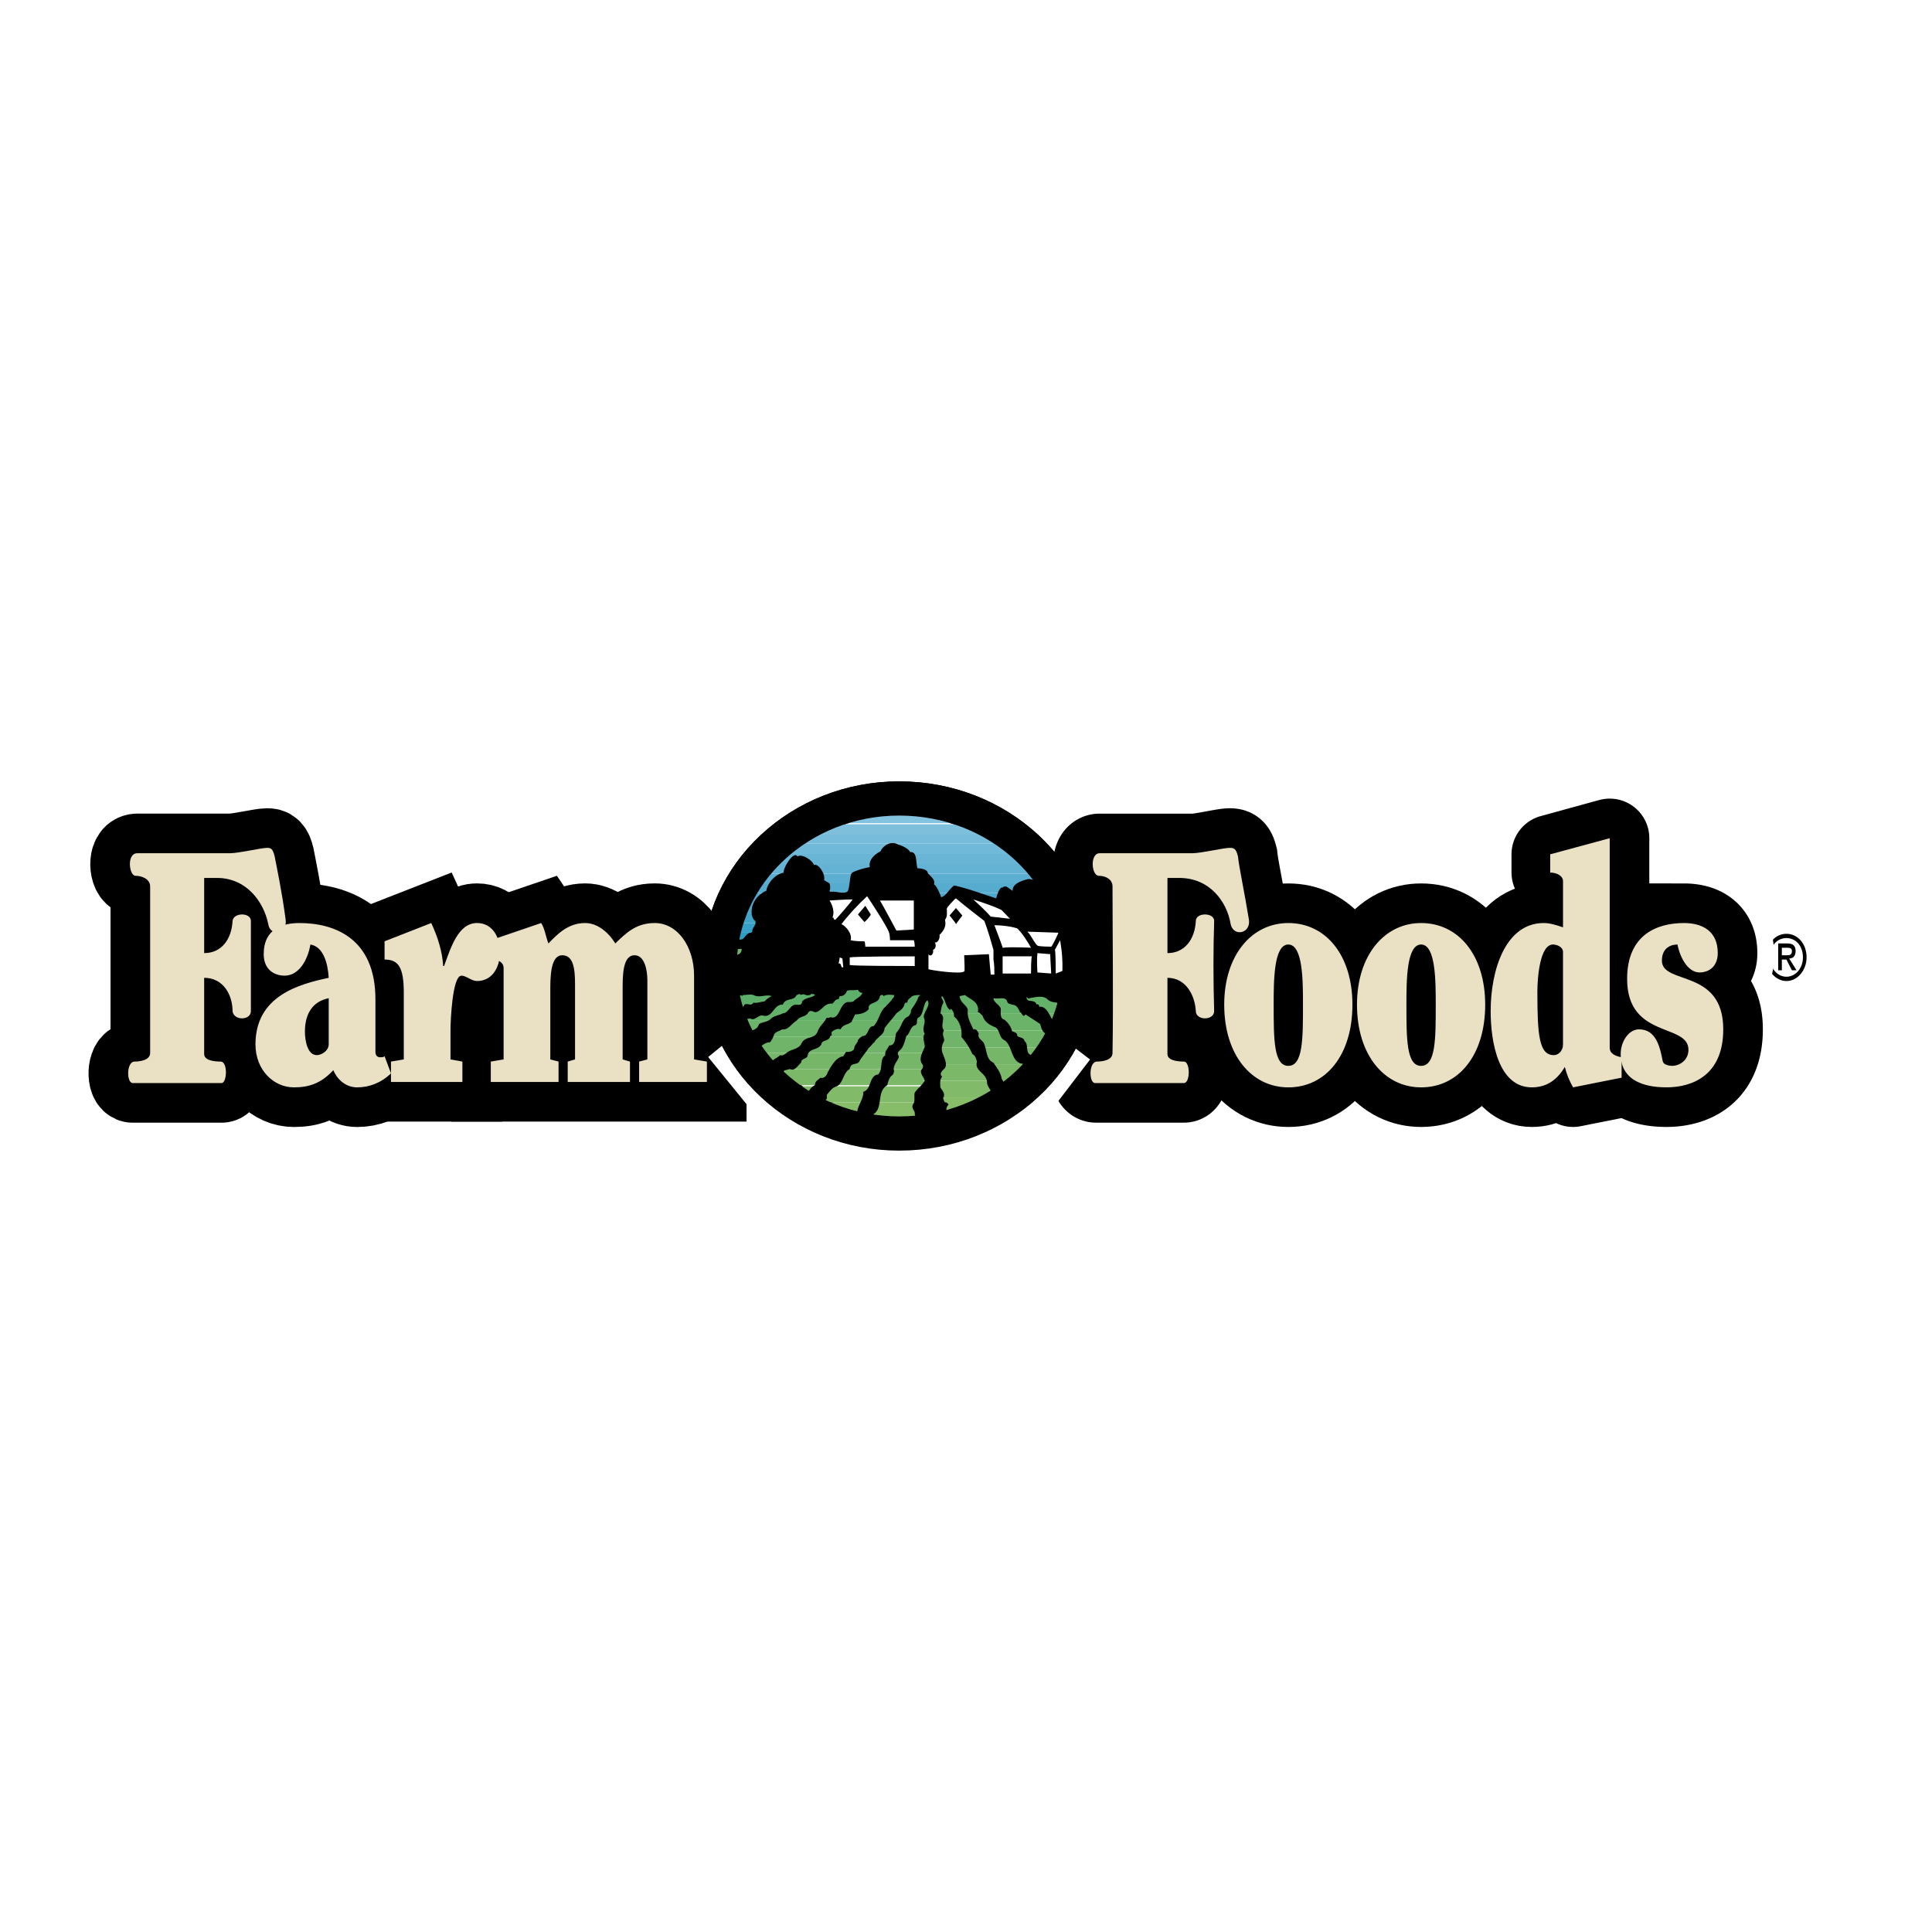 <svg xmlns="http://www.w3.org/2000/svg" width="2500" height="2500" viewBox="0 0 192.756 192.756"><path fill-rule="evenodd" clip-rule="evenodd" fill="#fff" d="M0 0h192.756v192.756H0V0z"/><path d="M176.588 95.521c0-1.179.732-1.929 1.645-1.929.914 0 1.645.75 1.645 1.929 0 1.071-.73 1.928-1.645 1.928-.913 0-1.645-.857-1.645-1.928zm1.644 2.358c1.098 0 2.01-1.072 2.01-2.358 0-1.393-.912-2.357-2.01-2.357-1.096 0-2.01.964-2.01 2.357.001 1.286.915 2.358 2.01 2.358zm-.457-2.144h.457l.549 1.071h.457l-.73-1.178c.365 0 .639-.215.639-.75s-.273-.75-.822-.75h-.914v2.679h.365v-1.072h-.001zm0-.428v-.75h.457c.275 0 .549 0 .549.321 0 .429-.273.429-.549.429h-.457z" fill-rule="evenodd" clip-rule="evenodd"/><path d="M71.804 96.378c0-9.214 8.04-16.714 17.906-16.714 9.958 0 17.997 7.5 17.997 16.714 0 9.214-8.039 16.606-17.997 16.606-9.866 0-17.906-7.392-17.906-16.606z" fill-rule="evenodd" clip-rule="evenodd" fill="#fff" stroke="#fff" stroke-width="7.061" stroke-miterlimit="2.613"/><path d="M128.262 92.307c-3.654 0-6.395 3.107-6.395 8.143 0 4.93 2.74 8.143 6.395 8.143 3.746 0 6.395-3.213 6.395-8.143-.001-5.036-2.649-8.143-6.395-8.143zm0 2.035c1.461 0 1.461 3.75 1.461 6.107 0 3.428 0 6-1.461 6s-1.461-2.572-1.461-6c0-2.357 0-6.107 1.461-6.107zM141.508 92.307c-3.654 0-6.395 3.107-6.395 8.143 0 4.93 2.74 8.143 6.395 8.143 3.746 0 6.395-3.213 6.395-8.143-.001-5.036-2.649-8.143-6.395-8.143zm0 2.035c1.463 0 1.463 3.75 1.463 6.107 0 3.428 0 6-1.463 6-1.461 0-1.461-2.572-1.461-6 0-2.357 0-6.107 1.461-6.107zM160.328 83.842l-5.939 1.5v1.821c.641.107 1.279.322 1.279.965v4.606c-.639-.321-1.279-.428-1.918-.428-3.838 0-5.299 4.607-5.299 8.678 0 3.215.822 7.607 4.111 7.607 1.369 0 2.467-.535 3.289-1.928.182.643.457 1.393.822 1.928l4.842-.857v-2.141c-.549 0-1.188-.322-1.188-.857V83.842h.001zm-4.66 20.465c0 .643-.457 1.072-.914 1.072-1.461 0-1.643-1.822-1.643-6.322 0-1.5.273-4.714 1.553-4.714.365 0 1.004.321 1.004.75v9.214z" fill-rule="evenodd" clip-rule="evenodd" fill="#fff" stroke="#fff" stroke-width="11.812" stroke-linecap="round" stroke-linejoin="round" stroke-miterlimit="2.613"/><path d="M167.727 92.307c-2.557 0-5.664.964-5.664 5.572 0 5.893 6.121 4.393 6.121 6.963 0 1.072-.914 1.607-1.645 1.607-.273 0-.822 0-.914-.32-.273-1.393-.639-3.215-2.375-3.215-1.004 0-1.826 1.07-1.826 2.465 0 3 3.014 3.213 4.568 3.213 2.557 0 5.664-1.178 5.664-5.785 0-6.107-6.121-4.393-6.121-6.75 0-1.286.912-1.714 1.553-1.714.273 1.393 1.004 2.894 2.193 2.894 1.004 0 1.826-.645 1.826-1.929 0-2.144-1.462-3.001-3.38-3.001zM120.861 92.092c0-.857-1.826-.857-1.826 0-.092 1.714-1.096 3.107-2.832 3.107v-7.5h1.188c2.924 0 4.75 2.464 5.115 4.714.275 1.286 2.01.964 1.736-.429-.365-2.893-.914-5.464-1.004-6.429-.184-.75-.365-.75-.822-.75-.641 0-2.832.429-3.746.429h-9.227c-1.006 0-.822 2.357-.092 2.357.639 0 1.371.214 1.371.964 0 5.036.09 11.143 0 16.715 0 .75-1.098.857-1.555.857-.82 0-.82 2.143-.182 2.143h8.861c.639 0 .639-2.143 0-2.143-.641 0-1.645-.215-1.645-.857v-7.607c1.826 0 2.74 1.715 2.832 3.428 0 .857 1.826.857 1.826 0-.088-3.105-.088-6.32.002-8.999zM37.181 99.914c0-6.107-4.111-7.607-7.582-7.607-1.645 0-3.563.428-3.563 3 0 1.607 1.005 2.25 2.101 2.25 1.37 0 2.284-1.5 2.558-3.214 1.279.215 1.736 1.929 1.827 3.322-3.015.75-7.308 1.928-7.308 6.643 0 2.678 1.827 4.285 3.837 4.285 1.553 0 2.741-.428 3.928-1.607.457 1.072 1.371 1.607 2.375 1.607 1.187 0 2.375-.32 3.38-1.285l-.64-1.82c-.091.107-.274.213-.457.213s-.457-.213-.457-.535v-5.252h.001zm-4.659 4.393c0 .643-.73 1.072-1.188 1.072-.914 0-1.188-1.395-1.188-2.357 0-1.715.731-2.893 2.375-3.322v4.607h.001z" fill-rule="evenodd" clip-rule="evenodd" fill="#fff" stroke="#fff" stroke-width="11.812" stroke-linecap="round" stroke-linejoin="round" stroke-miterlimit="2.613"/><path d="M45.86 106.021l-1.188-.215v-2.785c0-1.072.183-5.465 1.096-5.465.457 0 1.005.535 1.553.535 1.461 0 2.284-1.285 2.284-2.892s-.822-2.893-2.284-2.893c-1.918 0-2.649 2.571-3.289 4.285h-.091c-.091-1.499-.548-2.892-1.188-4.285l-4.659 1.821v1.821c1.371 0 1.828.643 1.828 3.322v6.535l-1.188.215v2.143h7.125v-2.142h.001z" fill-rule="evenodd" clip-rule="evenodd" fill="#fff" stroke="#fff" stroke-width="11.812" stroke-linecap="round" stroke-miterlimit="2.613"/><path d="M49.971 105.807l-1.279.215v2.143h6.76v-2.143l-.822-.215v-7.07c0-1.93.274-3.323 1.188-3.323 1.096 0 1.279 1.393 1.279 3v7.393l-.731.215v2.143h6.212v-2.143l-.731-.215v-7.393c0-1.822.274-3 1.188-3 1.005 0 1.279 1.5 1.279 2.573v7.82l-.822.215v2.143h6.76v-2.143l-1.279-.215V97.45c0-2.892-1.644-5.143-3.928-5.143-1.827 0-2.832.964-3.928 1.928-.731-1.178-1.828-1.928-3.016-1.928-1.735 0-2.832 1.072-3.654 2.036-.274-.643-.366-1.5-.731-2.036l-5.024 1.714v1.821c.639 0 1.279.322 1.279.857v9.108z" fill-rule="evenodd" clip-rule="evenodd" fill="#fff" stroke="#fff" stroke-width="11.812" stroke-linecap="round" stroke-miterlimit="2.613"/><path d="M24.757 92.092c0-.857-1.736-.857-1.828 0-.09 1.714-1.096 3.107-2.831 3.107v-7.5h1.279c2.923 0 4.659 2.464 5.115 4.714.184 1.286 1.918.965 1.736-.428-.366-2.893-.914-5.464-1.096-6.429-.183-.75-.366-.75-.731-.75-.639 0-2.832.428-3.746.428h-9.227c-1.097 0-.822 2.357-.183 2.357s1.461.214 1.461.964v16.715c0 .75-1.096.857-1.553.857-.822 0-.822 2.143-.183 2.143h8.861c.548 0 .64-2.143-.091-2.143-.64 0-1.645-.215-1.645-.857v-7.607c1.918 0 2.831 1.715 2.831 3.428.092.857 1.828.857 1.828 0 .003-3.105.003-6.32.003-8.999z" fill-rule="evenodd" clip-rule="evenodd" fill="#fff"/><path d="M24.757 92.092c0-.857-1.735-.857-1.827 0-.091 1.714-1.096 3.107-2.832 3.107v-7.5h1.279c2.923 0 4.659 2.464 5.115 4.714.184 1.286 1.918.964 1.736-.429-.366-2.893-.914-5.464-1.096-6.429-.183-.75-.366-.75-.731-.75-.639 0-2.832.429-3.746.429h-9.227c-1.097 0-.822 2.357-.183 2.357s1.461.214 1.461.964v16.715c0 .75-1.096.857-1.553.857-.822 0-.822 2.143-.183 2.143h8.861c.548 0 .64-2.143-.091-2.143-.64 0-1.644-.215-1.644-.857v-7.607c1.918 0 2.832 1.715 2.832 3.428 0 .857 1.827.857 1.827 0 .002-3.105.002-6.32.002-8.999z" fill="none" stroke="#fff" stroke-width="11.812" stroke-linecap="round" stroke-miterlimit="2.613"/><path d="M37.456 99.699c0-6.107-4.111-7.607-7.583-7.607-1.645 0-3.562.536-3.562 3.107 0 1.5 1.004 2.142 2.101 2.142 1.371 0 2.284-1.5 2.558-3.107 1.278.215 1.736 1.822 1.827 3.322-3.014.643-7.308 1.822-7.308 6.643 0 2.572 1.827 4.287 3.837 4.287 1.554 0 2.741-.43 3.928-1.715.457 1.07 1.37 1.715 2.375 1.715 1.188 0 2.375-.43 3.38-1.395l-.64-1.713c-.091.105-.274.105-.457.105s-.457-.105-.457-.535v-5.249h.001zm-4.66 4.5c0 .643-.73 1.072-1.187 1.072-.914 0-1.188-1.395-1.188-2.357 0-1.715.731-3 2.375-3.322v4.607z" fill-rule="evenodd" clip-rule="evenodd" stroke="#000" stroke-width="7.909" stroke-linecap="round" stroke-linejoin="round" stroke-miterlimit="2.613"/><path d="M46.134 105.914l-1.188-.215v-2.893c0-.965.183-5.465 1.096-5.465.457 0 1.004.537 1.553.537 1.461 0 2.285-1.287 2.285-2.894 0-1.606-.823-2.893-2.285-2.893-1.918 0-2.649 2.571-3.289 4.287h-.091c-.092-1.501-.548-2.894-1.188-4.287l-4.66 1.822v1.821c1.371 0 1.919.75 1.919 3.321v6.643l-1.279.215v2.035h7.126v-2.034h.001z" fill-rule="evenodd" clip-rule="evenodd" stroke="#000" stroke-width="7.909" stroke-linecap="round" stroke-miterlimit="2.613"/><path d="M50.245 105.699l-1.278.215v2.035h6.76v-2.035l-.822-.215v-7.178c0-1.93.274-3.214 1.188-3.214 1.096 0 1.279 1.285 1.279 2.892v7.5l-.731.215v2.035h6.212v-2.035l-.731-.215v-7.393c0-1.821.274-3 1.188-3 1.004 0 1.278 1.5 1.278 2.464v7.928l-.822.215v2.035h6.761v-2.035l-1.279-.215v-8.357c0-2.892-1.644-5.25-3.928-5.25-1.828 0-2.833.964-3.929 2.036-.73-1.178-1.827-2.036-3.015-2.036-1.736 0-2.832 1.179-3.654 2.036-.274-.643-.365-1.5-.73-2.036l-5.024 1.714v1.822c.639.107 1.278.321 1.278.963v9.109h-.001z" fill-rule="evenodd" clip-rule="evenodd" stroke="#000" stroke-width="7.909" stroke-linecap="round" stroke-miterlimit="2.613"/><path d="M25.031 91.878c0-.857-1.736-.857-1.828 0-.091 1.822-1.096 3.214-2.832 3.214v-7.5h1.279c2.923 0 4.659 2.357 5.115 4.607.183 1.285 1.918.964 1.736-.429-.365-2.786-.914-5.357-1.096-6.322-.184-.75-.366-.857-.73-.857-.64 0-2.833.536-3.747.536h-9.226c-1.096 0-.822 2.25-.182 2.25.639 0 1.461.322 1.461 1.072v16.607c0 .75-1.096.857-1.553.857-.822 0-.822 2.143-.183 2.143h8.861c.548 0 .639-2.143-.091-2.143-.639 0-1.645-.107-1.645-.75v-7.607c1.918 0 2.832 1.715 2.832 3.322.092.963 1.828.963 1.828 0l.001-9z" fill-rule="evenodd" clip-rule="evenodd"/><path d="M25.031 91.878c0-.857-1.736-.857-1.828 0-.091 1.822-1.096 3.215-2.832 3.215v-7.5h1.279c2.923 0 4.659 2.357 5.115 4.607.183 1.285 1.918.964 1.736-.429-.365-2.786-.914-5.357-1.096-6.322-.184-.75-.366-.857-.73-.857-.64 0-2.833.536-3.747.536h-9.226c-1.096 0-.822 2.25-.182 2.25.639 0 1.461.322 1.461 1.072v16.607c0 .75-1.096.857-1.553.857-.822 0-.822 2.143-.183 2.143h8.861c.548 0 .639-2.143-.091-2.143-.639 0-1.645-.107-1.645-.75v-7.607c1.918 0 2.832 1.715 2.832 3.322 0 .963 1.828.963 1.828 0l.001-9.001z" fill="none" stroke="#000" stroke-width="7.909" stroke-linecap="round" stroke-miterlimit="2.613"/><path d="M128.535 92.092c-3.654 0-6.395 3.215-6.395 8.142 0 5.037 2.74 8.252 6.395 8.252 3.746 0 6.396-3.215 6.396-8.252.001-4.927-2.65-8.142-6.396-8.142zm0 2.143c1.463 0 1.463 3.644 1.463 6 0 3.43 0 6.107-1.463 6.107-1.461 0-1.461-2.678-1.461-6.107 0-2.356 0-6 1.461-6zM141.783 92.092c-3.654 0-6.396 3.215-6.396 8.142 0 5.037 2.742 8.252 6.396 8.252 3.744 0 6.395-3.215 6.395-8.252 0-4.927-2.651-8.142-6.395-8.142zm0 2.143c1.461 0 1.461 3.644 1.461 6 0 3.43 0 6.107-1.461 6.107-1.463 0-1.463-2.678-1.463-6.107 0-2.356 0-6 1.463-6z" fill-rule="evenodd" clip-rule="evenodd" stroke="#000" stroke-width="7.902" stroke-linecap="round" stroke-miterlimit="2.613"/><path d="M160.602 83.628l-5.848 1.606v1.822c.549 0 1.189.321 1.189.857v4.607c-.641-.214-1.279-.429-1.92-.429-3.836 0-5.299 4.714-5.299 8.787 0 3.213.914 7.607 4.111 7.607 1.371 0 2.467-.645 3.381-2.037.092.75.365 1.393.73 2.037l4.842-.965v-2.037c-.549-.105-1.188-.32-1.188-.963V83.628h.002zm-4.659 20.571c0 .643-.459 1.072-.914 1.072-1.463 0-1.645-1.93-1.645-6.322 0-1.5.273-4.714 1.553-4.714.365 0 1.006.215 1.006.75v9.214z" fill-rule="evenodd" clip-rule="evenodd" stroke="#000" stroke-width="7.902" stroke-linecap="round" stroke-linejoin="round" stroke-miterlimit="2.613"/><path d="M168.002 92.092c-2.559 0-5.664 1.072-5.664 5.572 0 6 6.119 4.393 6.119 7.07 0 1.072-.912 1.607-1.643 1.607-.275 0-.822-.105-.914-.428-.275-1.393-.641-3.215-2.375-3.215-1.006 0-1.828 1.178-1.828 2.465 0 3 3.016 3.322 4.568 3.322 2.559 0 5.664-1.18 5.664-5.787 0-6.107-6.121-4.393-6.121-6.857 0-1.285.914-1.607 1.553-1.607.273 1.394 1.096 2.787 2.193 2.787 1.004 0 1.826-.644 1.826-1.929.001-2.142-1.46-3-3.378-3zM121.137 91.878c0-.857-1.828-.857-1.828 0-.092 1.822-1.096 3.214-2.832 3.214v-7.5h1.188c3.016 0 4.752 2.357 5.117 4.607.273 1.285 2.01.964 1.826-.429-.457-2.786-1.004-5.357-1.096-6.322-.184-.75-.365-.857-.822-.857-.641 0-2.832.536-3.654.536h-9.318c-1.004 0-.822 2.25-.092 2.25.641 0 1.371.322 1.371 1.072 0 4.929.092 11.142 0 16.607 0 .75-1.096.857-1.461.857-.914 0-.914 2.143-.184 2.143h8.77c.641 0 .641-2.143 0-2.143-.639 0-1.645-.107-1.645-.75v-7.607c1.828 0 2.74 1.715 2.832 3.322 0 .963 1.828.963 1.828 0a146.669 146.669 0 0 1 0-9z" fill-rule="evenodd" clip-rule="evenodd" stroke="#000" stroke-width="7.902" stroke-linecap="round" stroke-miterlimit="2.613"/><path d="M128.535 92.092c-3.654 0-6.395 3.215-6.395 8.142 0 5.037 2.74 8.252 6.395 8.252 3.746 0 6.396-3.215 6.396-8.252.001-4.927-2.65-8.142-6.396-8.142zm0 2.143c1.463 0 1.463 3.644 1.463 6 0 3.43 0 6.107-1.463 6.107-1.461 0-1.461-2.678-1.461-6.107 0-2.356 0-6 1.461-6zM141.783 92.092c-3.654 0-6.396 3.215-6.396 8.142 0 5.037 2.742 8.252 6.396 8.252 3.744 0 6.395-3.215 6.395-8.252 0-4.927-2.651-8.142-6.395-8.142zm0 2.143c1.461 0 1.461 3.644 1.461 6 0 3.43 0 6.107-1.461 6.107-1.463 0-1.463-2.678-1.463-6.107 0-2.356 0-6 1.463-6zM160.602 83.628l-5.938 1.606v1.822c.639 0 1.279.321 1.279.857v4.607c-.641-.214-1.279-.429-1.92-.429-3.836 0-5.299 4.714-5.299 8.787 0 3.213.822 7.607 4.111 7.607 1.371 0 2.467-.645 3.289-2.037.184.75.457 1.393.822 2.037l4.842-.965v-2.037c-.549-.105-1.188-.32-1.188-.963V83.628h.002zm-4.659 20.571c0 .643-.459 1.072-.914 1.072-1.463 0-1.645-1.93-1.645-6.322 0-1.5.273-4.714 1.553-4.714.365 0 1.006.215 1.006.75v9.214z" fill-rule="evenodd" clip-rule="evenodd" fill="#eae0c4"/><path d="M168.002 92.092c-2.559 0-5.664 1.072-5.664 5.572 0 6 6.119 4.393 6.119 7.07 0 1.072-.912 1.607-1.643 1.607-.275 0-.822-.105-.914-.428-.275-1.393-.641-3.215-2.375-3.215-1.006 0-1.828 1.178-1.828 2.465 0 3 3.016 3.322 4.568 3.322 2.559 0 5.664-1.18 5.664-5.787 0-6.107-6.121-4.393-6.121-6.857 0-1.285.914-1.607 1.553-1.607.273 1.394 1.096 2.787 2.193 2.787 1.004 0 1.826-.644 1.826-1.929.001-2.142-1.46-3-3.378-3zM121.137 91.878c0-.857-1.828-.857-1.828 0-.092 1.822-1.096 3.214-2.832 3.214v-7.5h1.188c3.016 0 4.752 2.357 5.117 4.607.273 1.285 2.01.964 1.826-.429-.457-2.786-1.004-5.357-1.096-6.322-.184-.75-.365-.857-.822-.857-.641 0-2.832.536-3.746.536h-9.227c-1.004 0-.822 2.25-.092 2.25.641 0 1.371.322 1.371 1.072 0 4.929.092 11.142 0 16.607 0 .75-1.096.857-1.553.857-.822 0-.822 2.143-.184 2.143h8.861c.641 0 .641-2.143 0-2.143-.639 0-1.645-.107-1.645-.75v-7.607c1.828 0 2.74 1.715 2.832 3.322 0 .963 1.828.963 1.828 0-.09-3.107-.09-6.214.002-9zM37.456 99.699c0-6.107-4.111-7.607-7.583-7.607-1.645 0-3.562.536-3.562 3.107 0 1.5 1.004 2.142 2.101 2.142 1.371 0 2.284-1.5 2.558-3.107 1.278.215 1.736 1.822 1.827 3.322-3.014.643-7.308 1.822-7.308 6.643 0 2.572 1.827 4.287 3.837 4.287 1.554 0 2.741-.43 3.928-1.715.457 1.07 1.37 1.715 2.375 1.715 1.188 0 2.375-.43 3.38-1.395l-.639-1.713c-.092.105-.274.105-.457.105s-.457-.105-.457-.535v-5.249zm-4.66 4.5c0 .643-.73 1.072-1.187 1.072-.914 0-1.188-1.395-1.188-2.357 0-1.715.731-3 2.375-3.322v4.607z" fill-rule="evenodd" clip-rule="evenodd" fill="#eae0c4"/><path d="M46.134 105.914l-1.188-.215v-2.893c0-.965.183-5.465 1.096-5.465.457 0 1.004.537 1.553.537 1.461 0 2.285-1.287 2.285-2.894 0-1.606-.823-2.893-2.285-2.893-1.918 0-2.649 2.571-3.289 4.286h-.091c-.092-1.5-.548-2.893-1.188-4.286l-4.659 1.822v1.821c1.37 0 1.918.75 1.918 3.321v6.643l-1.279.215v2.035h7.126v-2.034h.001z" fill-rule="evenodd" clip-rule="evenodd" fill="#eae0c4"/><path d="M50.245 105.699l-1.278.215v2.035h6.76v-2.035l-.822-.215v-7.178c0-1.93.274-3.214 1.188-3.214 1.096 0 1.279 1.285 1.279 2.892v7.5l-.731.215v2.035h6.212v-2.035l-.731-.215v-7.393c0-1.821.274-3 1.188-3 1.004 0 1.278 1.5 1.278 2.464v7.928l-.822.215v2.035h6.761v-2.035l-1.279-.215v-8.357c0-2.892-1.644-5.25-3.928-5.25-1.828 0-2.833.964-3.929 2.036-.73-1.178-1.827-2.036-3.015-2.036-1.736 0-2.832 1.179-3.654 2.036-.274-.643-.365-1.5-.73-2.036l-5.024 1.714v1.822c.639.107 1.278.321 1.278.963v9.109h-.001zM25.031 91.878c0-.857-1.736-.857-1.828 0-.091 1.822-1.096 3.214-2.832 3.214v-7.5h1.279c2.923 0 4.659 2.357 5.115 4.607.183 1.285 1.918.964 1.736-.429-.365-2.786-.914-5.357-1.096-6.322-.184-.75-.366-.857-.73-.857-.64 0-2.833.536-3.747.536h-9.226c-1.096 0-.822 2.25-.182 2.25.639 0 1.461.322 1.461 1.072v16.607c0 .75-1.096.857-1.553.857-.822 0-.822 2.143-.183 2.143h8.861c.548 0 .639-2.143-.091-2.143-.639 0-1.645-.107-1.645-.75v-7.607c1.918 0 2.832 1.715 2.832 3.322.092.963 1.828.963 1.828 0l.001-9z" fill-rule="evenodd" clip-rule="evenodd" fill="#eae0c4"/><path d="M77.959 108.914h.058l-4.626-5.684c1.07 2.192 2.638 4.127 4.568 5.684z" fill-rule="evenodd" clip-rule="evenodd"/><path fill="none" stroke="#fff" stroke-width="7.061" stroke-miterlimit="2.613" d="M77.959 108.914h.058l-4.626-5.684"/><path d="M105.951 103.564l-3.467 4.533a16.637 16.637 0 0 0 3.467-4.533z" fill-rule="evenodd" clip-rule="evenodd"/><path fill="none" stroke="#fff" stroke-width="7.061" stroke-miterlimit="2.613" d="M105.951 103.564l-3.467 4.534"/><path d="M77.959 108.914h.058l-4.626-5.684c1.07 2.192 2.638 4.127 4.568 5.684zM105.951 103.564l-3.467 4.533a16.637 16.637 0 0 0 3.467-4.533z" fill-rule="evenodd" clip-rule="evenodd"/><path d="M71.804 96.379c0-9.215 8.04-16.715 17.906-16.715 9.958 0 17.997 7.5 17.997 16.715s-8.039 16.605-17.997 16.605c-9.866 0-17.906-7.39-17.906-16.605z" fill="none" stroke="#000" stroke-width="3.412" stroke-miterlimit="2.613"/><path d="M94.253 80.2h-9.046a19.352 19.352 0 0 1 9.046 0z" fill-rule="evenodd" clip-rule="evenodd" fill="#93cde5"/><path d="M85.207 80.2h9.046c1.012.244 1.99.568 2.924.964H82.302c.929-.396 1.9-.72 2.905-.964z" fill-rule="evenodd" clip-rule="evenodd" fill="#8bc8e2"/><path d="M82.302 81.164h14.875c.674.286 1.322.607 1.947.964H80.366a18.465 18.465 0 0 1 1.936-.964z" fill-rule="evenodd" clip-rule="evenodd" fill="#84c3df"/><path d="M80.181 82.235H99.31c.51.298 1 .622 1.473.964h-22.07c.471-.343.961-.664 1.468-.964z" fill-rule="evenodd" clip-rule="evenodd" fill="#7ec0dc"/><path d="M78.713 83.199h22.07c.422.306.826.627 1.215.964H77.504c.388-.336.79-.659 1.209-.964z" fill-rule="evenodd" clip-rule="evenodd" fill="#77bcda"/><path d="M77.504 84.164h24.494c.355.309.697.631 1.025.964H76.482a17.58 17.58 0 0 1 1.022-.964z" fill-rule="evenodd" clip-rule="evenodd" fill="#70b9d8"/><path d="M76.482 85.128h26.542c.336.344.658.702.965 1.072H75.521c.306-.37.625-.728.961-1.072z" fill-rule="evenodd" clip-rule="evenodd" fill="#69b5d6"/><path d="M75.521 86.2h28.467c.258.313.506.634.74.964H74.782c.234-.33.481-.651.739-.964z" fill-rule="evenodd" clip-rule="evenodd" fill="#64b2d4"/><path d="M74.782 87.164h29.947c.225.314.436.636.637.965h-31.22c.2-.33.412-.651.636-.965z" fill-rule="evenodd" clip-rule="evenodd" fill="#5dafd2"/><path d="M74.145 88.128h31.22c.193.315.377.636.547.964H73.599c.171-.327.354-.649.546-.964z" fill-rule="evenodd" clip-rule="evenodd" fill="#56accf"/><path d="M73.599 89.092h32.313c.184.351.354.708.51 1.071H73.09c.157-.363.327-.72.509-1.071z" fill-rule="evenodd" clip-rule="evenodd" fill="#4ea8cd"/><path d="M73.09 90.164h33.332c.064.151.129.304.189.457v.508H72.712c.116-.327.242-.649.378-.965z" fill-rule="evenodd" clip-rule="evenodd" fill="#49a6cb"/><path d="M72.712 91.128h33.899v.964H72.403c.093-.325.196-.647.309-.964z" fill-rule="evenodd" clip-rule="evenodd" fill="#40a3c9"/><path d="M72.403 92.092h34.208v.964h-34.45c.071-.324.152-.646.242-.964z" fill-rule="evenodd" clip-rule="evenodd" fill="#37a0c9"/><path d="M72.162 93.057h34.45v1.071H71.968c.053-.361.116-.718.194-1.071z" fill-rule="evenodd" clip-rule="evenodd" fill="#2c9cc5"/><path d="M71.968 94.128h34.643v.964H71.858c.027-.324.064-.645.11-.964z" fill-rule="evenodd" clip-rule="evenodd" fill="#209ac5"/><path d="M71.858 95.092h34.753v.964H71.81c.006-.323.022-.645.048-.964z" fill-rule="evenodd" clip-rule="evenodd" fill="#0097c3"/><path d="M71.81 96.057h34.802v1.07H71.824a11.385 11.385 0 0 1-.014-1.07z" fill-rule="evenodd" clip-rule="evenodd" fill="#0094bf"/><path d="M71.824 97.127h34.788v.965H71.899c-.036-.319-.06-.641-.075-.965z" fill-rule="evenodd" clip-rule="evenodd" fill="#0093bf"/><path d="M91.994 92.628h15.258c.139.562.248 1.133.324 1.714H91.994v-1.714z" fill-rule="evenodd" clip-rule="evenodd" fill="#48aa6a"/><path d="M91.994 94.342h15.583c.068.529.111 1.065.127 1.607h-15.71v-1.607z" fill-rule="evenodd" clip-rule="evenodd" fill="#50ab6a"/><path d="M91.994 95.949h15.709c.002.143.004.285.004.429 0 .433-.018.862-.053 1.286h-15.66v-1.715z" fill-rule="evenodd" clip-rule="evenodd" fill="#57ad6a"/><path d="M91.994 97.664h15.661c-.049.58-.127 1.152-.238 1.715H91.994v-1.715z" fill-rule="evenodd" clip-rule="evenodd" fill="#5eaf6a"/><path d="M91.994 99.379h15.422a14.98 14.98 0 0 1-.439 1.713H91.994v-1.713z" fill-rule="evenodd" clip-rule="evenodd" fill="#64b169"/><path d="M91.994 101.092h14.983a15.633 15.633 0 0 1-.658 1.715H91.994v-1.715z" fill-rule="evenodd" clip-rule="evenodd" fill="#6bb369"/><path d="M91.994 102.807h14.325a16.2 16.2 0 0 1-.904 1.715h-13.42v-1.715h-.001z" fill-rule="evenodd" clip-rule="evenodd" fill="#6fb469"/><path d="M91.994 104.521h13.42a17 17 0 0 1-1.199 1.715H91.994v-1.715z" fill-rule="evenodd" clip-rule="evenodd" fill="#75b669"/><path d="M91.994 106.236h12.221c-.451.562-.939 1.1-1.463 1.605H91.994v-1.605z" fill-rule="evenodd" clip-rule="evenodd" fill="#7bb868"/><path d="M91.994 107.842h10.758a17.62 17.62 0 0 1-2.066 1.715h-8.692v-1.715z" fill-rule="evenodd" clip-rule="evenodd" fill="#81bb69"/><path d="M91.994 109.557h8.692a18.424 18.424 0 0 1-2.984 1.715h-5.708v-1.715z" fill-rule="evenodd" clip-rule="evenodd" fill="#87bd69"/><path d="M91.994 111.271h5.708a19.062 19.062 0 0 1-5.708 1.582v-1.582z" fill-rule="evenodd" clip-rule="evenodd" fill="#8cbf69"/><path d="M72.037 93.7h20.049v1.607H71.843c.037-.544.102-1.079.194-1.607z" fill-rule="evenodd" clip-rule="evenodd" fill="#48aa6a"/><path d="M71.843 95.307h20.243v1.714H71.82a15.25 15.25 0 0 1-.016-.644c0-.358.015-.716.039-1.07z" fill-rule="evenodd" clip-rule="evenodd" fill="#50ab6a"/><path d="M71.82 97.021h20.266v1.607H71.969a15.203 15.203 0 0 1-.149-1.607z" fill-rule="evenodd" clip-rule="evenodd" fill="#57ad6a"/><path d="M71.969 98.629h20.117v1.605H72.29a15.446 15.446 0 0 1-.321-1.605z" fill-rule="evenodd" clip-rule="evenodd" fill="#5eaf6a"/><path d="M72.29 100.234h19.795v1.607h-19.29a15.461 15.461 0 0 1-.505-1.607z" fill-rule="evenodd" clip-rule="evenodd" fill="#64b169"/><path d="M72.795 101.842h19.29v1.607H73.501a15.77 15.77 0 0 1-.706-1.607z" fill-rule="evenodd" clip-rule="evenodd" fill="#6bb369"/><path d="M73.501 103.449h18.584v1.607H74.437a16.094 16.094 0 0 1-.936-1.607z" fill-rule="evenodd" clip-rule="evenodd" fill="#6fb469"/><path d="M74.437 105.057h17.649v1.607h-16.44a16.456 16.456 0 0 1-1.209-1.607z" fill-rule="evenodd" clip-rule="evenodd" fill="#75b669"/><path d="M75.646 106.664h16.439v1.607H77.207a17.144 17.144 0 0 1-1.561-1.607z" fill-rule="evenodd" clip-rule="evenodd" fill="#7bb868"/><path d="M77.326 108.379h14.76v1.605H79.438a17.52 17.52 0 0 1-2.112-1.605z" fill-rule="evenodd" clip-rule="evenodd" fill="#81bb69"/><path d="M79.438 109.984h12.647v1.607H82.52a18.16 18.16 0 0 1-3.082-1.607z" fill-rule="evenodd" clip-rule="evenodd" fill="#87bd69"/><path d="M82.521 111.592h9.565v1.25c-.777.094-1.57.143-2.375.143a19.07 19.07 0 0 1-7.19-1.393z" fill-rule="evenodd" clip-rule="evenodd" fill="#8cbf69"/><path d="M89.619 84.271c.092 0 1.005.321 1.188.75.731-.107.548 1.072.731 1.607.274 0 1.004.107 1.004.429.183.321.822.643.64 1.179.274.107.64 1.071.731 1.286.548-.214.731-.75 1.279-1.179 1.461.321 2.832.857 4.203 1.286.092-.428.365-1.178.639-1.071.273-.321.639.107 1.006.322-.092-.75 1.096-1.072 1.553-1.179.457 0 1.277.321 1.188.964.182-.107.549.215.73.215.365.321.365.963.365.963.365.107.641.429.365.965.275.321.275.321 0 .749.184.215.639-.106.822.108.273.107.639.107.822.536a.441.441 0 0 1 .215-.138c.203.707.357 1.43.461 2.169a1.05 1.05 0 0 0-.219.111v.536c.096.028.197.04.297.052a15.533 15.533 0 0 1-.69 6.248c-.332-.221-.838-.18-1.16-.406-.092-.215-.092-.537-.365-.75-.275 0-.73-.107-.914-.322-.457-.428-1.188-.213-1.828-.107-.09.107-.182-.105-.273-.105 0 .105.092.32.184.32.273.107.73 0 .822.428.092-.105.273 0 .273.215.73-.107 1.006.857 1.371 1.393-.092.322.182.322.273.537.367.086.734.102 1.008.383-.227.502-.477.99-.752 1.467a3.09 3.09 0 0 0-.621-.779c-.273 0-.457-.215-.639-.32-.367-.215-.459-.643-.549-.965-.457-.322-1.006-.643-1.463-.965-.273.428-.365-.215-.547-.215-.184-.428-.365-.75-.822-.75-.092-.105-.365 0-.457-.32-.184-.535-.822-.215-1.279-.322h-.092c0 .43.641.643.73 1.072 0 .428-.09.963.367 1.072.273.213.639.643.73 1.07.092.215.547.107.547.535.184.215.641.107.732.535.455.322 0 1.287.73 1.395 0 .107 0 .32.182.428.184-.107.184.215.457.215.223.104.359.283.482.49-.373.455-.77.889-1.189 1.305a1.157 1.157 0 0 0-.297-.295c-.184-.43-.092-1.072-.549-1.285-1.188-.107-1.004-1.822-1.826-2.357-.549-.215-.457-1.072-.914-1.285-.549-.215-1.096-.537-1.279-1.18-.184-.107-.273-.322-.457-.322.184-1.07-.822-1.285-1.279-1.713l-.548.107c.091.75.731.855.822 1.393-.091.75.275 1.285.548 1.928.275-.107.457.215.549.43-.184.535.457.643.549 1.07.273.643.182 1.5.912 1.822.275.428.73.963.822 1.607.275.428.457.857.73 1.393.188-.074.332.051.463.207-.572.434-1.176.834-1.805 1.201-.17-.482-.301-.998-.301-1.516-.092 0 0-.215-.184-.107-.184-.32-.365-.535-.365-.857-.092-.965-1.279-1.07-1.006-2.035-.09-.322-.182-.643-.455-.75-.275-.643-.64-1.18-1.097-1.715.091-.75-.183-1.607-.731-2.035 0-.322-.091-.535-.274-.75 0 0-.091 0-.091.107-.457-.215-.457-.965-.823-1.393l-.091.107c.091.213.274.428.183.643-.183.213-.183.643-.274.963.639.43-.091 1.18.365 1.715-.274.428.091.75 0 1.07-.183.322-.274.645-.183 1.072.183.535.548 1.18.274 1.607-.183.215-.64.535-.274.857-.273.32-.182.75-.182 1.072.182.32.548.643.274 1.07.091.215.091.428.274.428.091 0 .182.107.274.215-.457.43-.092 1.285-.092 1.715h.092a.834.834 0 0 0-.045.455c-.999.258-2.034.438-3.096.535-.01-.232-.012-.463-.057-.67-.183-.32 0-.75-.183-1.07.091-.322-.366-.535-.183-.965.274-.32.091-.857.183-1.178.274-.43.64-.643.914-1.072l.091-.107c-.091-.428-.456-.643-.365-1.07.183-.215.274-.43.091-.643-.365-.537.092-1.18.274-1.715 0-.322-.274-.965 0-1.285-.365-.537.183-1.072-.091-1.607-.091-.537.731-1.18.365-1.715-.457.215-.365 1.5-.914 1.715-.274.215 0 .535-.274.75-.548.107-.548.857-.914 1.07-.183.535-.274 1.18-.73 1.5-.092.107-.183.215-.092.43.183.213-.091.428-.091.535-.183.215-.366.643-.366.857.091.215 0 .535-.183.643-.274.215-.365.643-.458.965-1.096.643-.365 2.25-1.37 2.893 0 .533.091 1.275-.356 1.6-.09-.014-.18-.025-.27-.041-.066-.057-.115-.102-.121-.021-.397-.068-.79-.148-1.177-.24-.187-.16-.422-.293-.269-.654.092-.107.183-.322.183-.428.092 0 .274-.107.366-.215 0-.857.639-1.393.639-2.25.823-.215.548-1.607 1.462-1.715.548-.535.092-1.5.731-1.928-.092-.43.274-.645.365-.965.731 0 .548-.857.731-1.285.548-.535.548-1.395 1.188-1.607.183-.215.274-.322.274-.643.274-.43.548-.75.731-1.285 0-.107.184-.107.184-.215-.274 0-.731 0-.915.215-.091.105-.365.213-.365.535-.091 0-.183 0-.274.107-.091.535-.548.75-.822.963-.365.535-.822.965-1.188 1.5 0 .643-.731.857-1.005 1.393-.183.107-.365.43-.548.537-.274.428-.64.857-.914 1.285-.183.535-.913.107-1.004.857-.64.32-.64 1.393-1.279 1.715-.457.107-.731.535-1.005.855 0 .215.091.43-.183.537-.366.213-.274.857-.274 1.285-.183.215-.274-.215-.366 0-.091 0-.274 0-.366-.107l-.058.068c-.342-.17-.678-.35-1.006-.541a.338.338 0 0 0 .059-.17s-.091 0-.182-.107c.091-.215.274-.535.366-.75v-.215c.182-.32.365-.748.821-.963 0-.43.366-.537.549-.75.365.107.639-.215.73-.537.366-.643.822-1.5 1.553-1.605l.274-.43c.274 0 .64 0 .822-.322 0-.428.365-.535.365-.855.183-.215.365-.43.64-.43.457-.213.366-.963.913-.963.549-.537.64-1.5 1.188-1.93.274-.32.548-.535.822-.963.091 0 0-.107.091-.215-.365 0-.731-.107-1.097.107-.091-.215-.273-.107-.365 0-.091.855-1.278.535-1.096 1.285-.365.428-.914.535-1.37.535l-.366.75c-.365.322-.822.215-1.096.75-.274-.107-.548 0-.823.215-.182.107.091.428-.182.428-.183.643-.822.322-.914.857-.365.643-1.279.322-1.37 1.18-.183.32-.64.213-.64.643-.365.32-.639.857-1.096.643-.183 0-.366.107-.548.107-.273.32-.457.643-.913.643a.99.99 0 0 1-.527.525c-.336-.32-.659-.654-.967-1.002.291-.391.599-.752 1.038-.809.182-.537.639-.537.913-.857.274.107.457-.107.639-.215.457-.43 1.279-.322 1.554-1.072.457-.643 1.278-.32 1.553-1.07.183-.535.64-.857.914-1.393.183.105.366-.107.548 0 .731 0 .731-1.18 1.371-1.5.183-.107.457 0 .73-.107.274-.322.731-.428.914-.857a.5.5 0 0 1-.457-.32c-.365.105-.822 0-1.096.105-.092.322-.366.537-.64.537-.183 0-.092.32-.274.32-.274 0-.365.322-.548.43-.822-.107-1.096.855-1.736.855-.273-.105-.457-.213-.64 0-.273.537-.821.322-1.187.857-.457.215-.822.965-1.461.857-.274.215-.731.215-.822.643-.092.215-.183.43-.365.643-.457 0-.822.322-1.188.643-.182.322-.548.215-.822.43a1.383 1.383 0 0 1-.328.082 16.366 16.366 0 0 1-.997-1.701c.352-.355.792-.564 1.233-.416.274-.322.822-.215 1.005-.857.365-.215.914-.215 1.188-.537.365-.32.822-.32 1.187-.535.548 0 .731-.857 1.279-.857.274 0 .64.107.64-.32.365-.428.914-.322 1.278-.643 0-.107-.273-.107-.365-.107l-.092.107c-.091-.107-.091.107-.183 0-.273.107-.456-.215-.73 0-.183-.215-.365 0-.457 0-.274.643-1.096.215-1.371.963-.913-.105-1.005 1.393-2.01 1.072h-.091c-.366 0-.731.535-1.097.32-.822-.105-.913.965-1.735.859a2.344 2.344 0 0 0-.116.02 16 16 0 0 1-.475-1.258.878.878 0 0 0 .407-.049c.457-.428 1.005-.32 1.279-.965.366-.213.64.215.914-.213.366.107.731-.107 1.096-.107.183-.215.457-.428.731-.535-.64-.215-1.188.213-1.828-.107-.274-.107-.73 0-1.096 0v.107c-.366-.322-.64.535-1.097.32a1.619 1.619 0 0 1-.693.568 15.515 15.515 0 0 1-.241-6.693c.253.03.51.078.75.125.366 0 .822.107 1.28 0 .274-.215.457-.643.822-.643.274-.107.091-.214.183-.322.091-.321.366-.428.274-.857-.183-.107-.365-.428-.365-.75-.091-1.393 1.096-2.144 1.462-2.25.091-.643.731-1.607 1.735-1.822-.091-.429 1.005-2.25 1.371-1.607.457-.321 1.553.429 1.645.857.457-.214 1.188.964 1.005 1.5l.548.322c.092.321.092.535 0 .75l.092.106c.548-.106 1.096.215 1.645 0 .274-.106.274-1.607.456-1.821 0-.214 1.554-.643 1.827-.643-.182-.964.914-1.5 1.097-1.607.006-.217.828-1.182 1.742-.646z" fill-rule="evenodd" clip-rule="evenodd"/><path d="M88.705 93.057c.092.322.092.75.092.75h2.375c.091.214.091.643.091.643H86.33s0-.429-.092-.536c-.365 0-.914 0-1.37-.107.183-.643-.457-1.393-.914-1.607.639-.857 1.735-2.036 2.558-2.786.001 0 2.01 3 2.193 3.643zM85.051 89.735c.091 0-1.645 2.036-1.736 2.036-.183 0-.091-.321-.274-.215.274-.535 0-1.285-.274-1.714.092 0 1.462-.107 2.284-.107zM98.207 91.878c.365.965.639 1.929.912 2.893v.964c.092.536.092 1.071.092 1.501h-.365s-.184-1.929-.184-2.037c0 0-2.283.107-2.465.107 0 .321.091 1.714 0 1.607-.274.322-3.289-.107-3.563-.215v-1.5c.182.321.548 0 .456-.429.457-.214.183-.75.183-.75.274.107.548-.429.457-.75.365-.321.73-.857.548-1.5.274-.321.183-.75.183-1.178.091.107 0 0 .091-.107 0 0 .731-.857.823-.857.73.644 2.832 2.251 2.832 2.251z" fill-rule="evenodd" clip-rule="evenodd" fill="#fff"/><path d="M91.172 89.842v2.893s-1.644.108-1.736.108c0 0-1.553-2.894-1.645-3.001h3.381zM99.941 90.807c.092.107.73.749.822.857l-1.918-.214c-.457-.536-1.279-1.286-1.736-1.714.914.321 2.01.641 2.832 1.071z" fill-rule="evenodd" clip-rule="evenodd" fill="#fff"/><path d="M86.878 91.235c0 .107-.548.75-.64.75l-.64-.75.731-.858.549.858zM96.013 91.342l-.638.858c0-.107-.64-.857-.64-.857l.64-.75.638.749z" fill-rule="evenodd" clip-rule="evenodd"/><path d="M101.494 92.628c.549.536 1.006 1.286 1.371 1.929 0 0-2.01-.107-2.832 0 0-.107-.822-2.25-.822-2.25.639 0 1.644.107 2.283.321zM105.605 93.057c-.09.214-.639 1.393-.73 1.393 0 0-1.188 0-1.369-.107-.275-.214-.732-1.178-1.006-1.393.182 0 2.832.107 3.105.107zM106.246 94.664c-.092-.214-.184-.964-.367-1.071l-.639 1.179c.092 0 .092 2.25.092 2.356l.822-.32c.092-.537.092-2.144.092-2.144zM104.875 97.127c-.092 0-1.369-.105-1.369-.105 0-.107-.092-.965 0-1.929l1.277.107c0 .428.092 1.607.092 1.927zM91.263 95.414v.964c-.914 0-6.395 0-6.486-.106v-.75c.457-.108 6.395-.108 6.486-.108zM84.137 96.485c-.273.214-.182-.536-.456-.321 0-.215.091-.429.091-.643l.274.107.091.857zM102.957 95.414c-.092.107-.092 1.5-.092 1.713h-2.832v-1.713h2.924z" fill-rule="evenodd" clip-rule="evenodd" fill="#fff"/><path d="M72.627 95.092c-.292-.085-.524.169-.792.33-.015.26-.025.523-.028.787.413-.192.612-.688 1.094-.688.365-.321 1.096-.107 1.096-.857-.456 0-1.005.107-1.37.428z" fill-rule="evenodd" clip-rule="evenodd" fill="#6fb469"/><path d="M71.804 96.379c0-9.215 8.04-16.715 17.906-16.715 9.958 0 17.997 7.5 17.997 16.715s-8.039 16.713-17.997 16.713c-9.866 0-17.906-7.498-17.906-16.713z" fill="none" stroke="#000" stroke-width="3.412" stroke-miterlimit="2.613"/></svg>